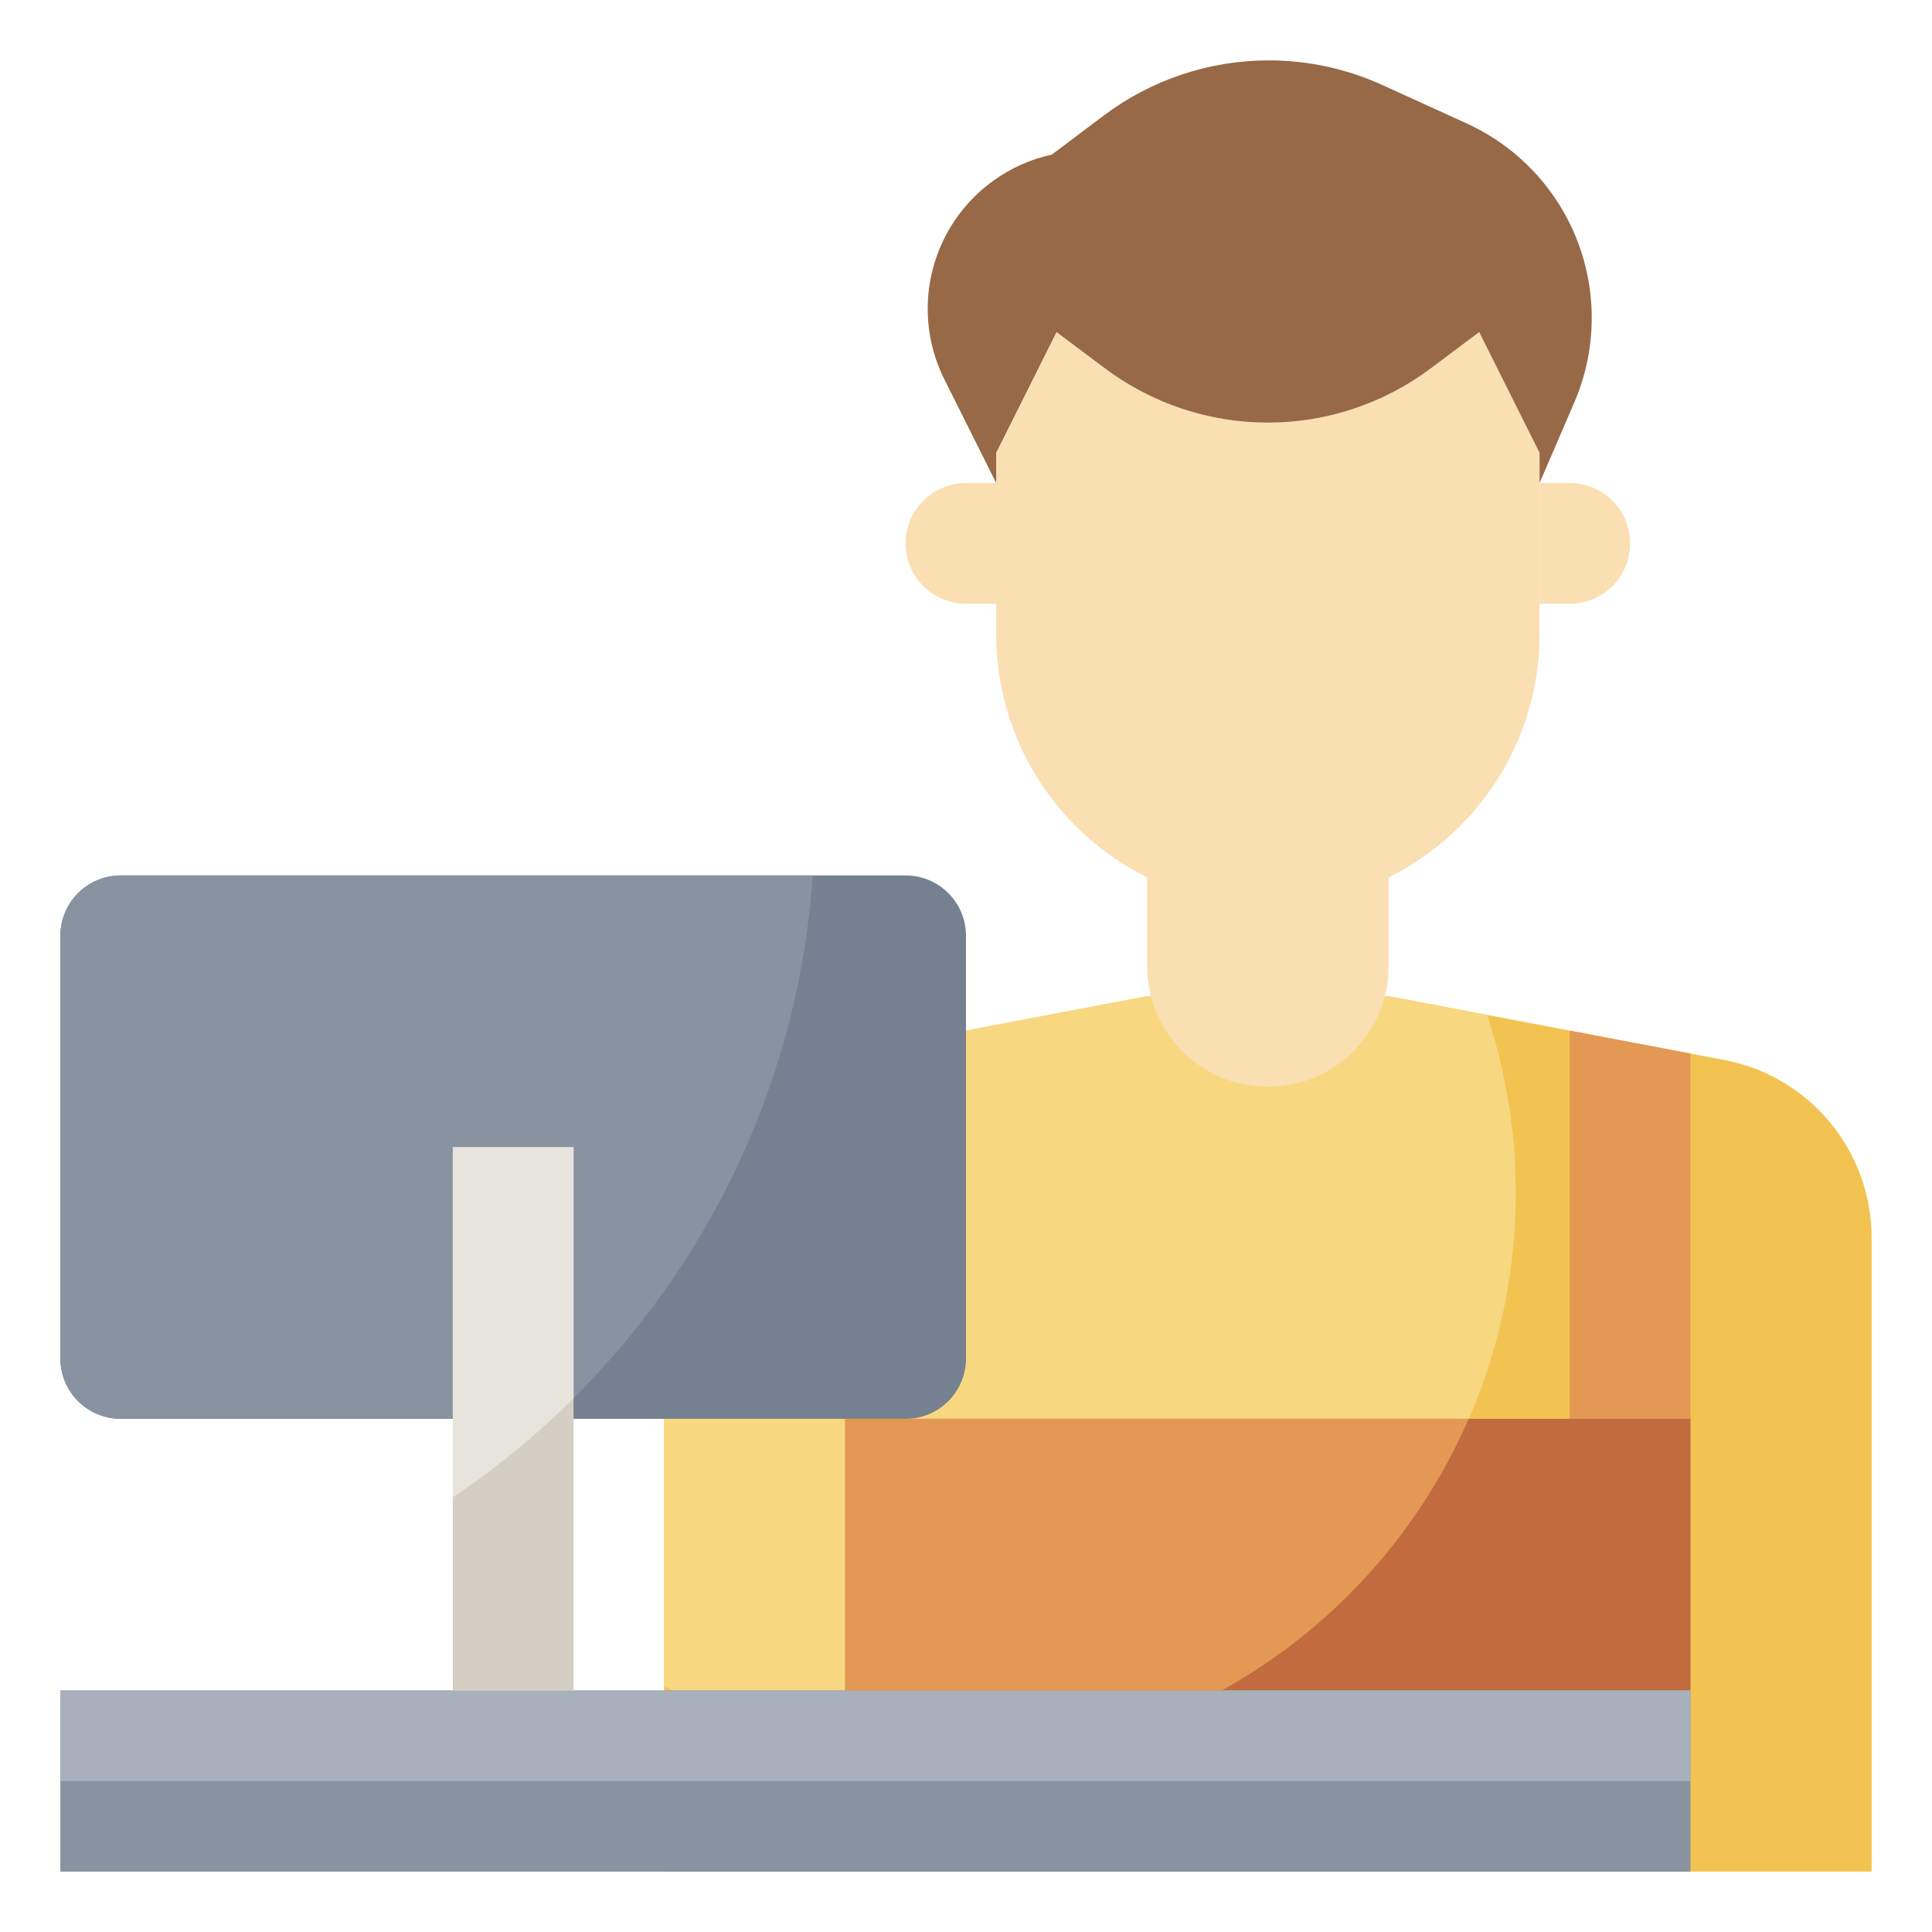<svg id="Layer_3" enable-background="new 0 0 64 64" height="512" viewBox="0 0 64 64" width="512" xmlns="http://www.w3.org/2000/svg"><g><path d="m22 62v-20.993c0-2.9 2.074-5.385 4.927-5.903l11.073-2.104h8l11.073 2.104c2.853.519 4.927 3.004 4.927 5.903v20.993z" fill="#f2c351"/><path d="m31.359 58.352c10.412 0 18.852-8.44 18.852-18.852 0-2.055-.34-4.028-.948-5.88l-3.263-.62h-8l-11.073 2.104c-2.853.519-4.927 3.004-4.927 5.903v14.843c2.76 1.583 5.949 2.502 9.359 2.502z" fill="#f7d881"/><path d="m15 47h-11c-1.105 0-2-.895-2-2v-14c0-1.105.895-2 2-2h26c1.105 0 2 .895 2 2v14c0 1.105-.895 2-2 2h-11" fill="#758190"/><path d="m26.926 29h-22.926c-1.105 0-2 .895-2 2v14c0 1.105.895 2 2 2h11 3.287c4.92-4.548 8.146-10.897 8.639-18z" fill="#8892a0"/><path d="m52 47v-12.86l4 .76v12.1z" fill="#e39854"/><path d="m38 29v3c0 2.209 1.791 4 4 4 2.209 0 4-1.791 4-4v-3" fill="#fadfb2"/><path d="m33 15v6c0 4.971 4.029 9 9 9 4.971 0 9-4.029 9-9v-6l-2-4-1.6 1.2c-1.558 1.168-3.453 1.8-5.4 1.8-1.947 0-3.842-.632-5.4-1.8l-1.6-1.2z" fill="#fadfb2"/><path d="m34.845 5.12 1.732-1.303c1.573-1.179 3.486-1.817 5.452-1.817 1.299 0 2.583.279 3.765.817l2.79 1.271c1.305.594 2.398 1.571 3.136 2.8 1.172 1.954 1.332 4.353.43 6.445l-1.15 2.667v-1l-2-4-1.6 1.2c-1.558 1.168-3.453 1.8-5.4 1.8-1.947 0-3.842-.632-5.4-1.8l-1.6-1.2-2 4v1l-1.716-3.433c-.8-1.599-.727-3.496.193-5.029.75-1.249 1.976-2.114 3.368-2.418z" fill="#976947"/><path d="m33 16h-1c-1.105 0-2 .895-2 2 0 1.105.895 2 2 2h1" fill="#fadfb2"/><path d="m51 16h1c1.105 0 2 .895 2 2 0 1.105-.895 2-2 2h-1" fill="#fadfb2"/><path d="m28 56v-9h28v9" fill="#c16b3f"/><path d="m2 56h54v6h-54z" fill="#8892a0"/><path d="m2 56h54v3h-54z" fill="#a8b0bc"/><path d="m15 56v-18h4v18" fill="#d5cec2"/><path d="m28 47v9h12.472c3.626-2.007 6.518-5.173 8.18-9z" fill="#e39854"/><path d="m15 49.603c1.437-.966 2.776-2.066 4-3.283v-8.32h-4z" fill="#e7e4dd"/></g></svg>